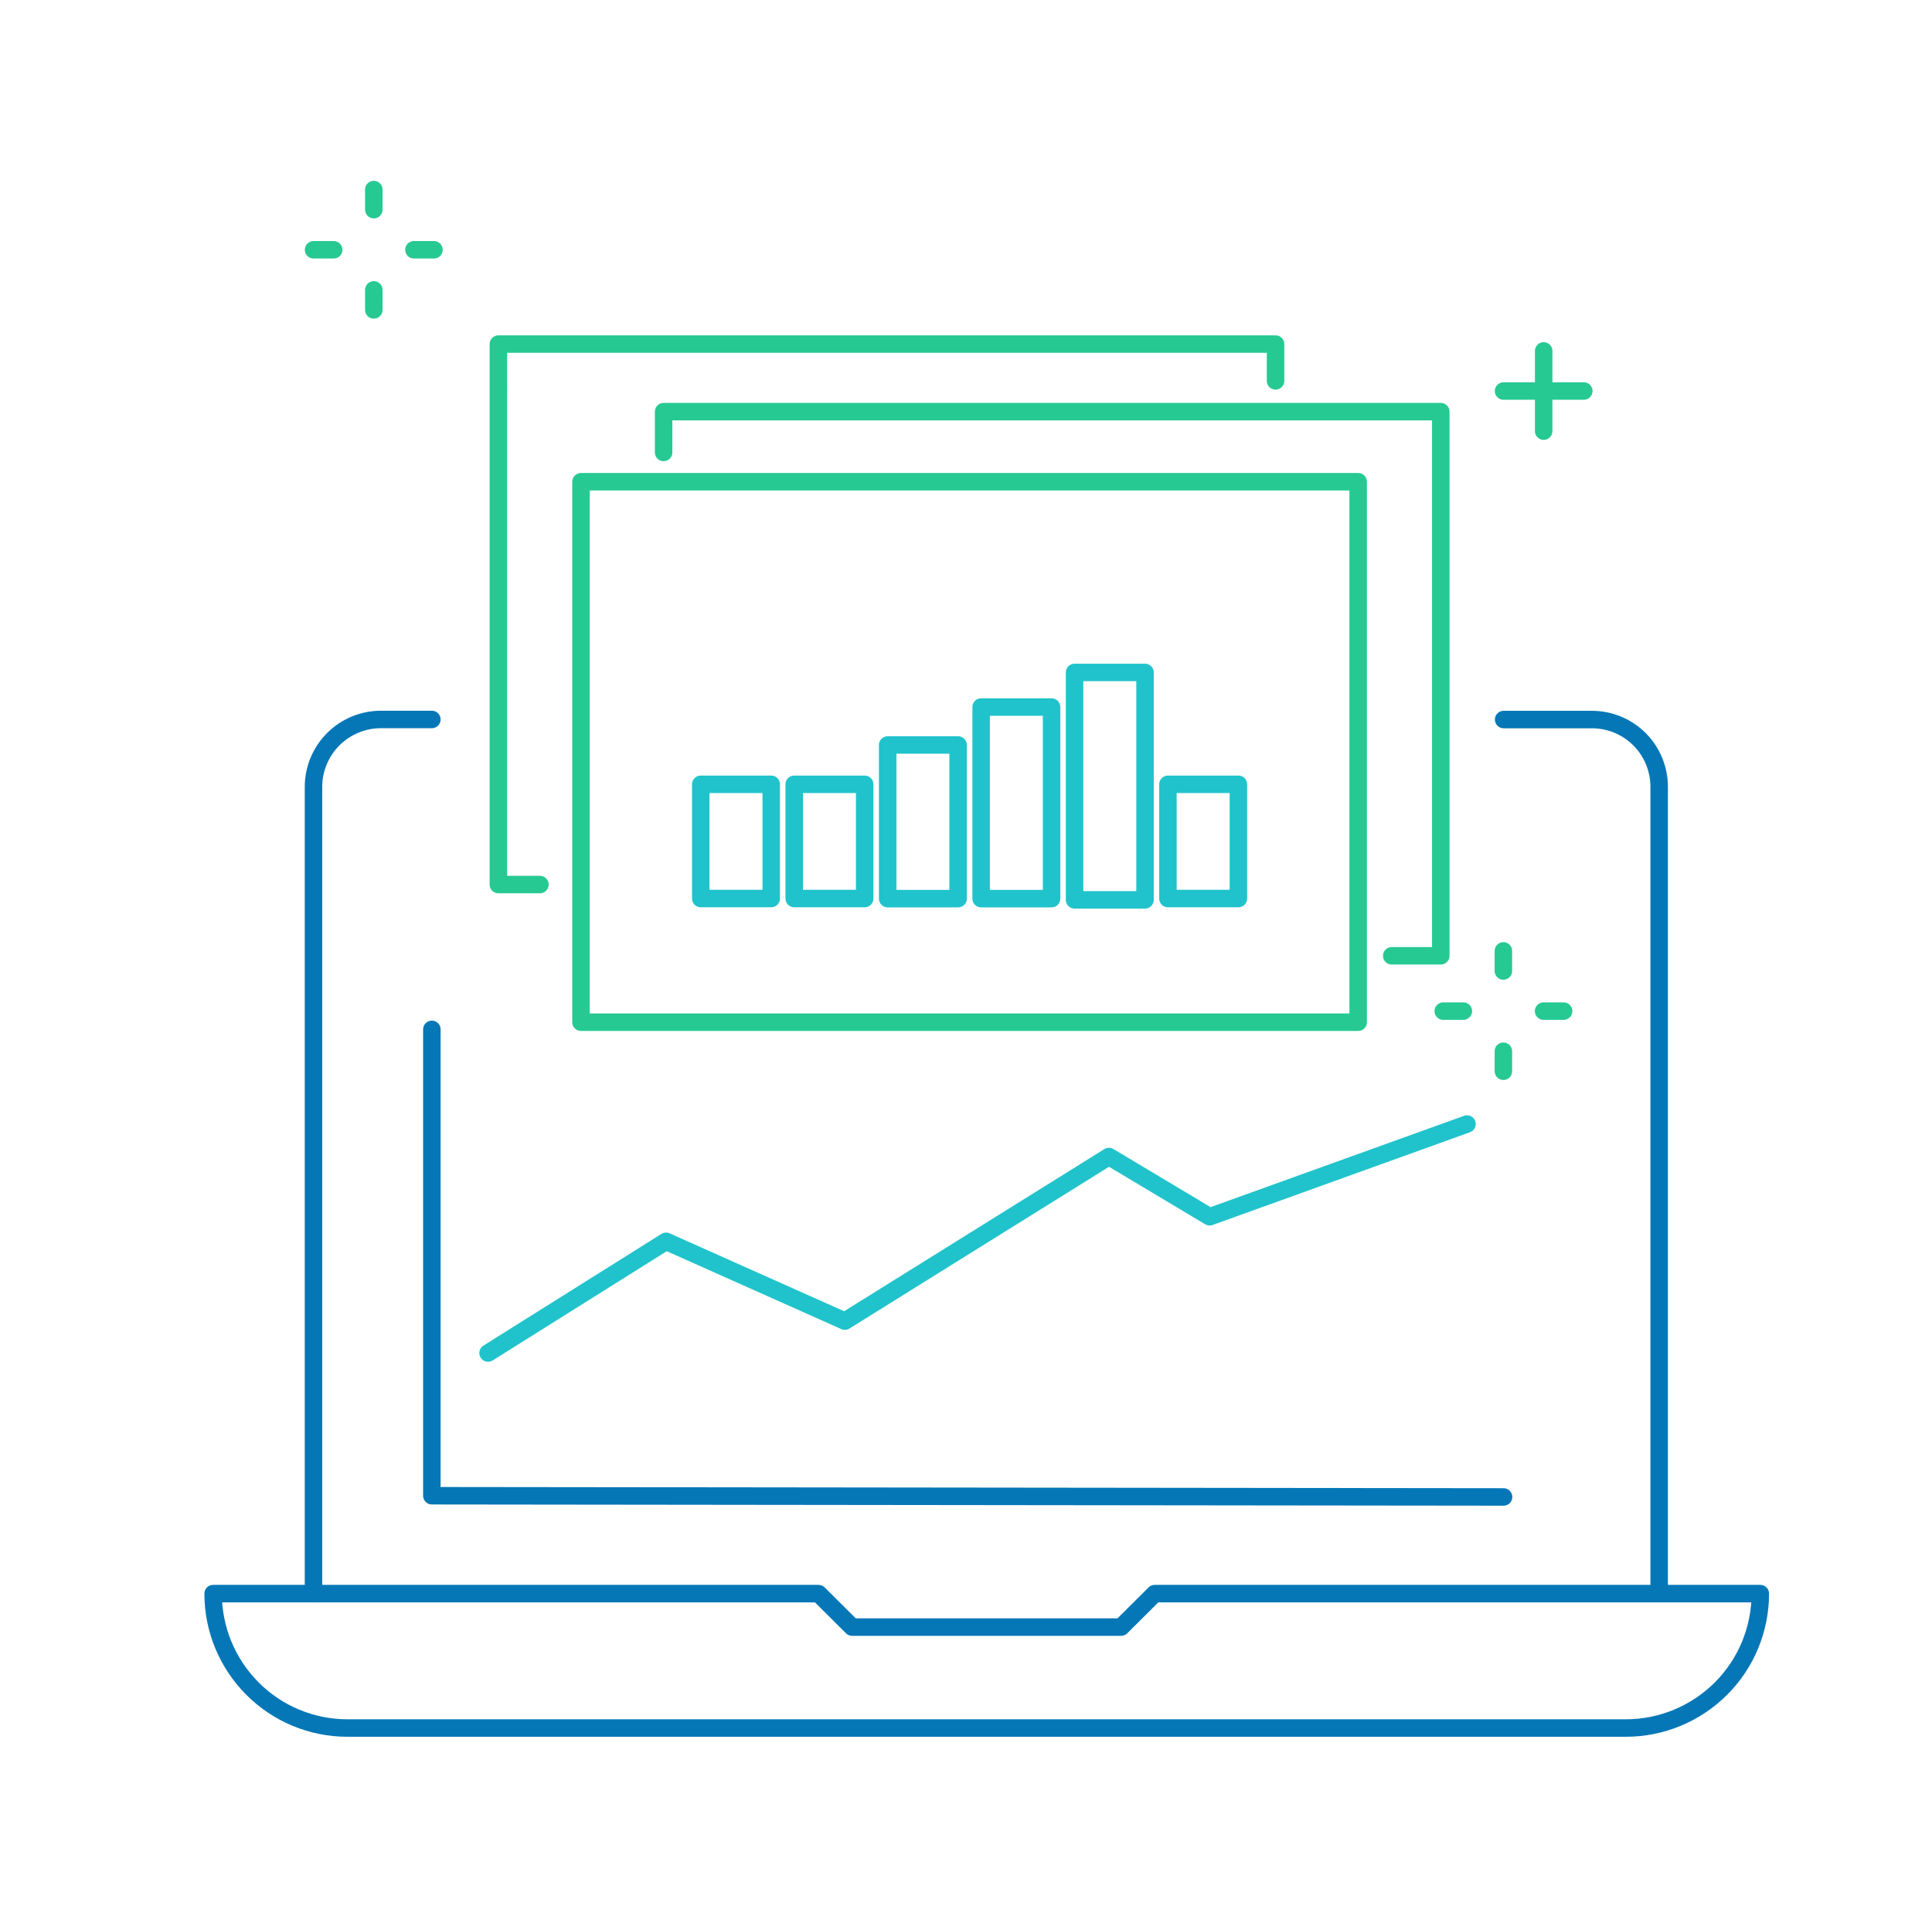 <?xml version="1.0" encoding="UTF-8"?><svg id="Capa_1" xmlns="http://www.w3.org/2000/svg" viewBox="0 0 221 220"><defs><style>.cls-1{stroke:#26c992;}.cls-1,.cls-2,.cls-3{fill:none;stroke-linecap:round;stroke-linejoin:round;stroke-width:2px;}.cls-2{stroke:#0577b6;}.cls-3{stroke:#20c3cb;}</style></defs><path class="cls-2" d="M49.4,82.32h-5.83c-1.01,0-2.01,.2-2.95,.59-.93,.39-1.78,.95-2.5,1.67-.71,.71-1.28,1.56-1.67,2.5s-.59,1.93-.59,2.95v92.32"/><path class="cls-2" d="M189.79,182.34V90.02c0-2.04-.81-4-2.25-5.44-1.44-1.44-3.4-2.25-5.44-2.25h-10.1"/><path class="cls-2" d="M132.09,182.34l-3.85,3.83h-30.76l-3.85-3.83H24.38c0,4.08,1.62,7.98,4.5,10.87s6.79,4.51,10.86,4.51H185.97c4.08,0,7.99-1.62,10.88-4.5,2.89-2.88,4.51-6.8,4.51-10.88h-69.27Z"/><g><path class="cls-1" d="M61.76,101.21h-4.75V39.37h88.9v4.21"/><path class="cls-1" d="M75.91,51.77v-4.67h88.9v62.26h-5.61"/><path class="cls-1" d="M155.36,116.96H66.46V55.12h88.9v61.84"/><rect class="cls-3" x="80.16" y="89.74" width="8.06" height="13.07"/><rect class="cls-3" x="90.85" y="89.74" width="8.06" height="13.07"/><rect class="cls-3" x="101.54" y="85.24" width="8.06" height="17.58"/><rect class="cls-3" x="112.23" y="80.9" width="8.06" height="21.92"/><rect class="cls-3" x="122.92" y="76.94" width="8.06" height="26.02"/><rect class="cls-3" x="133.6" y="89.74" width="8.06" height="13.07"/></g><polyline class="cls-2" points="49.4 117.78 49.4 171.14 171.99 171.28"/><polyline class="cls-3" points="55.83 154.81 76.19 142.03 96.64 151.16 126.85 132.33 138.37 139.22 167.81 128.61"/><g><path class="cls-1" d="M47.35,28.58h2.29"/><path class="cls-1" d="M42.76,35.46v-2.29"/><path class="cls-1" d="M35.87,28.58h2.3"/><path class="cls-1" d="M42.76,23.99v-2.3"/></g><g><path class="cls-1" d="M171.99,44.74h9.18"/><path class="cls-1" d="M176.58,49.33v-9.18"/></g><g><path class="cls-1" d="M176.57,115.69h2.29"/><path class="cls-1" d="M171.97,122.57v-2.29"/><path class="cls-1" d="M165.09,115.69h2.3"/><path class="cls-1" d="M171.97,111.1v-2.3"/></g></svg>